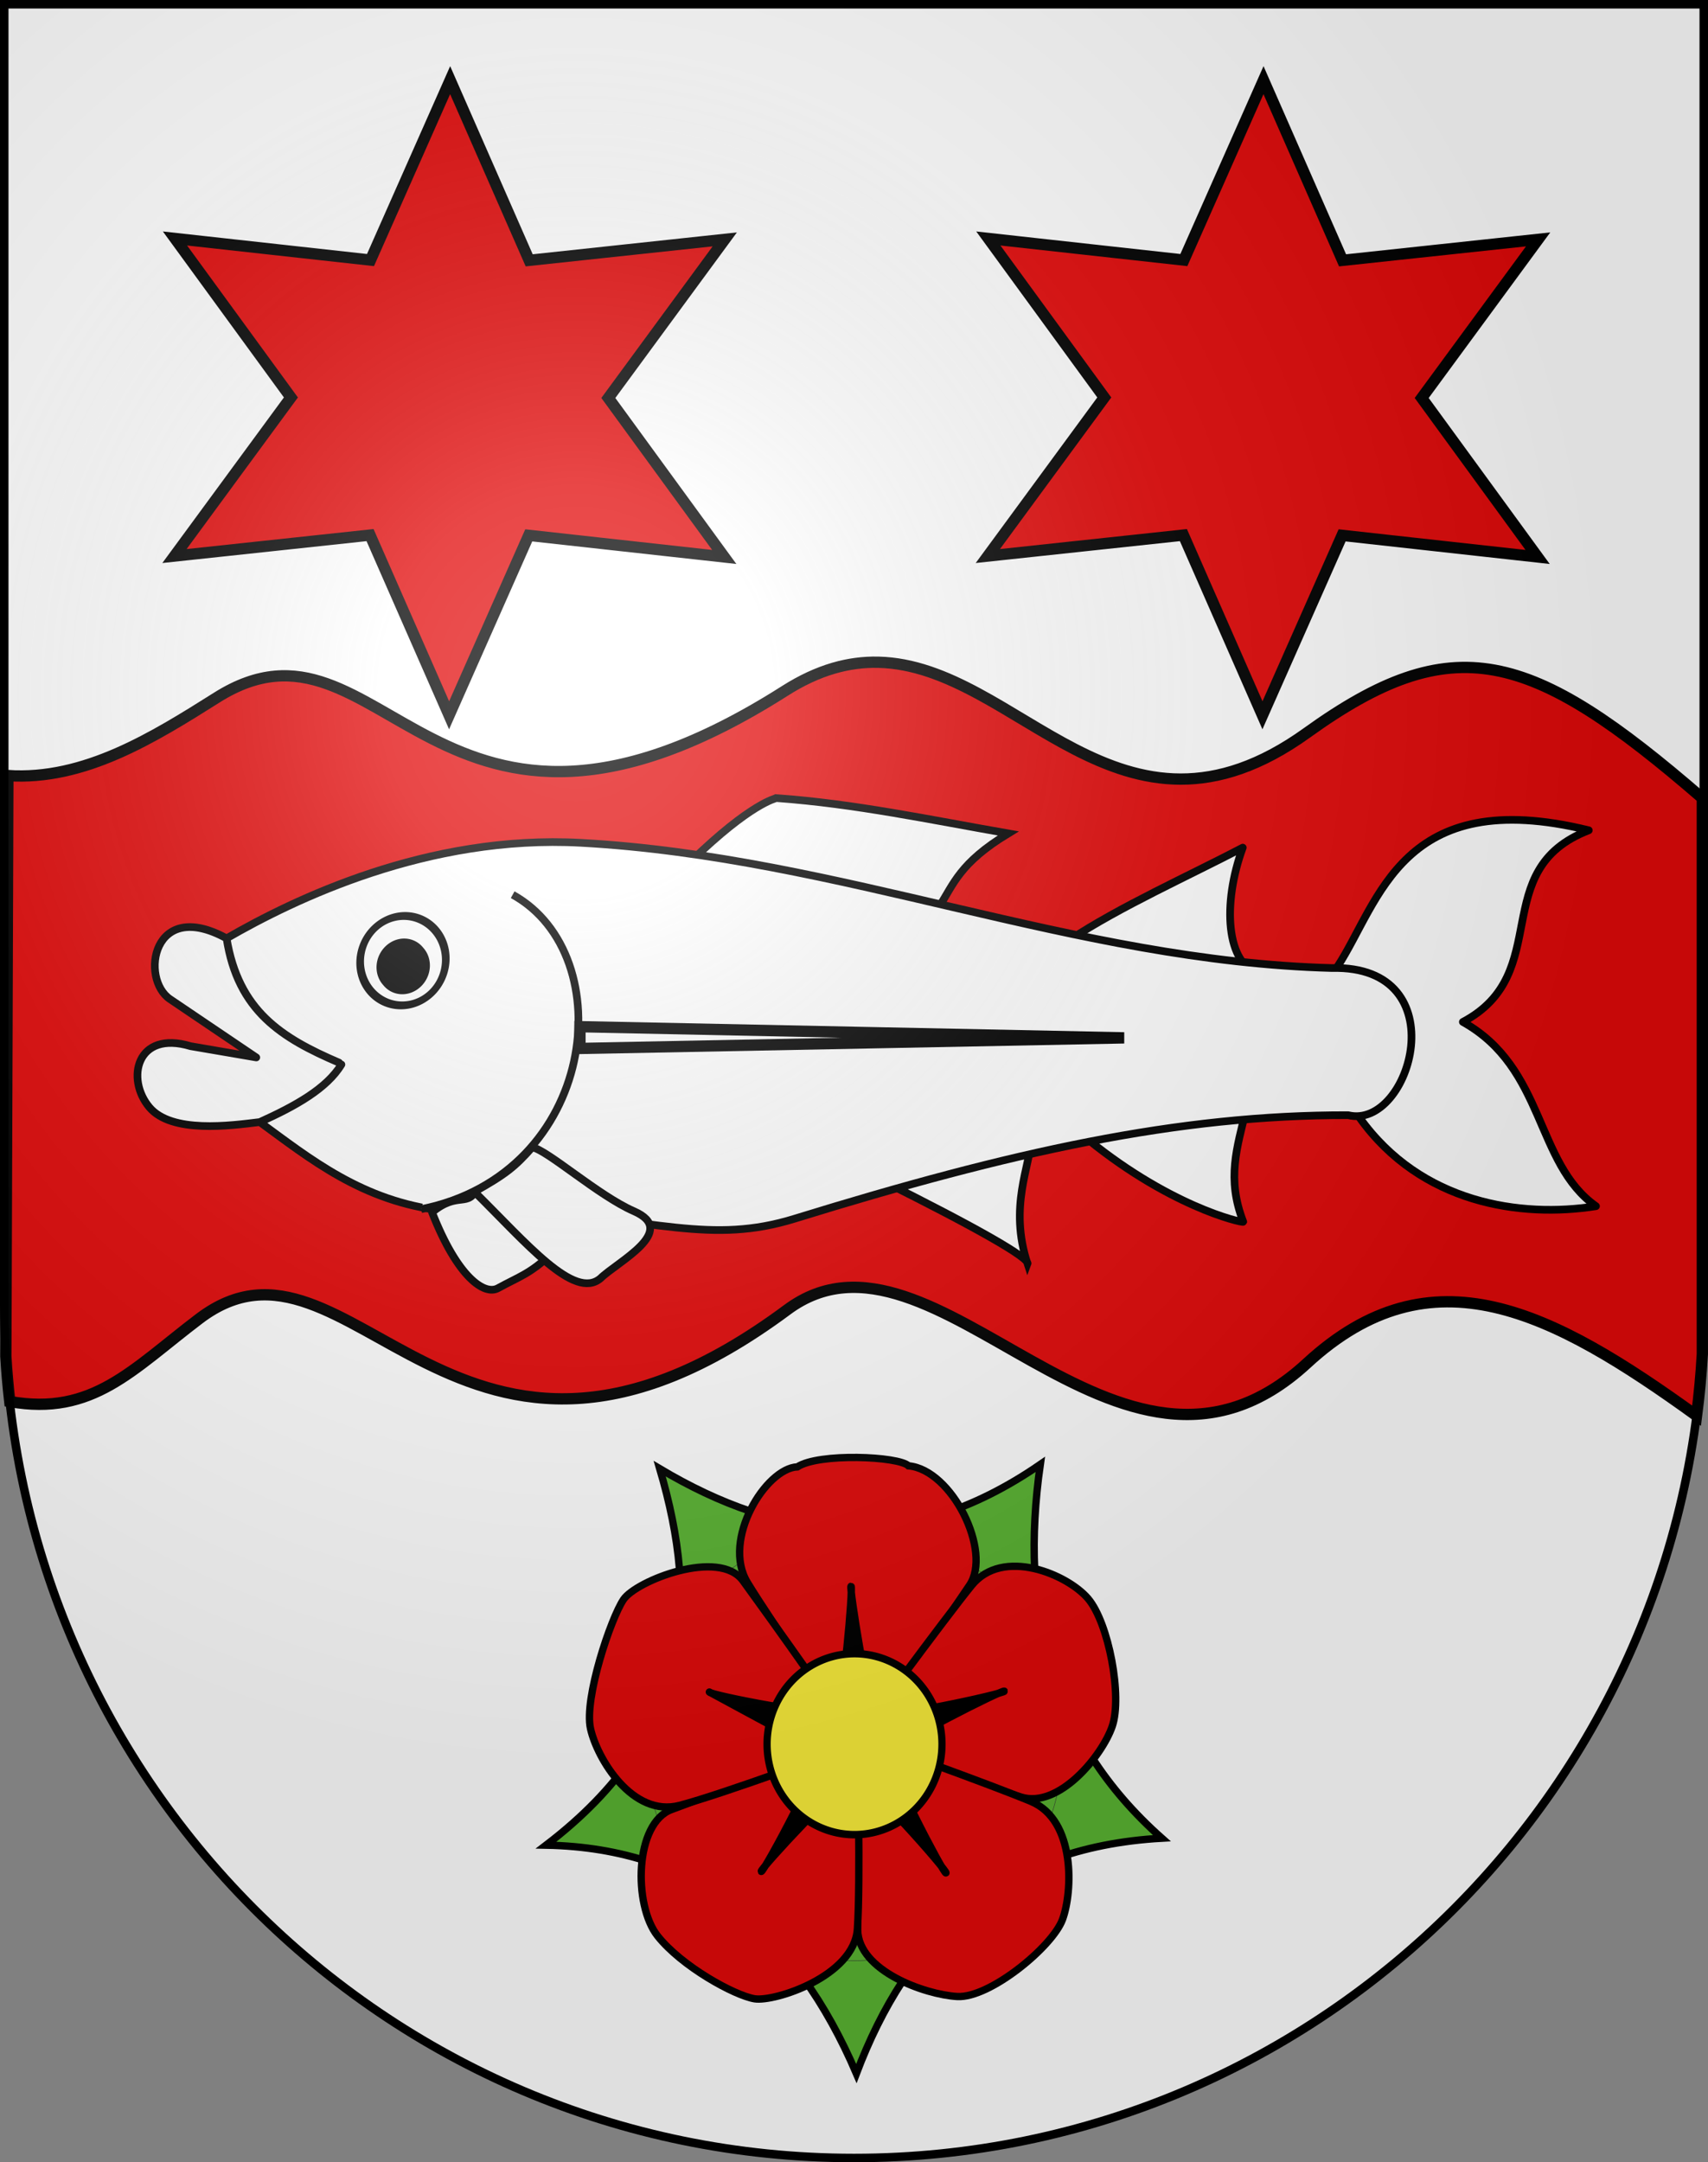 <?xml version="1.0" encoding="UTF-8" standalone="no"?>
<svg
   xmlns:dc="http://purl.org/dc/elements/1.1/"
   xmlns:cc="http://web.resource.org/cc/"
   xmlns:rdf="http://www.w3.org/1999/02/22-rdf-syntax-ns#"
   xmlns:svg="http://www.w3.org/2000/svg"
   xmlns="http://www.w3.org/2000/svg"
   xmlns:xlink="http://www.w3.org/1999/xlink"
   xmlns:sodipodi="http://sodipodi.sourceforge.net/DTD/sodipodi-0.dtd"
   xmlns:inkscape="http://www.inkscape.org/namespaces/inkscape"
   height="763"
   width="603"
   version="1.0"
   id="svg20"
   sodipodi:version="0.32"
   inkscape:version="0.44.1"
   sodipodi:docname="Röthenbach bei Herzogenbuchsee-coat of arms.svg"
   sodipodi:docbase="F:\Mis Documentos\Mis imágenes\Encyclopédie\Escudos de Suiza">
  <rect width="100%" height="100%" fill="#808080" stroke="none"/>
  <defs
     id="defs29">
    <linearGradient
       id="linearGradient2893">
      <stop
         style="stop-color:#ffffff;stop-opacity:0.314;"
         offset="0"
         id="stop2895" />
      <stop
         id="stop2897"
         offset="0.19"
         style="stop-color:#ffffff;stop-opacity:0.251;" />
      <stop
         style="stop-color:#6b6b6b;stop-opacity:0.125;"
         offset="0.6"
         id="stop2901" />
      <stop
         style="stop-color:#000000;stop-opacity:0.125;"
         offset="1"
         id="stop2899" />
    </linearGradient>
    <linearGradient
       id="linearGradient2955">
      <stop
         style="stop-color:white;stop-opacity:0;"
         offset="0"
         id="stop2965" />
      <stop
         style="stop-color:black;stop-opacity:0.646;"
         offset="1"
         id="stop2959" />
    </linearGradient>
    <radialGradient
       inkscape:collect="always"
       xlink:href="#linearGradient2893"
       id="radialGradient3236"
       gradientUnits="userSpaceOnUse"
       gradientTransform="matrix(1.215,1.531577e-24,1.464684e-23,1.267,-839.192,-490.489)"
       cx="858.042"
       cy="579.933"
       fx="858.042"
       fy="579.933"
       r="300" />
  </defs>
  <sodipodi:namedview
     inkscape:window-height="682"
     inkscape:window-width="1024"
     inkscape:pageshadow="2"
     inkscape:pageopacity="0.0"
     guidetolerance="10.0"
     gridtolerance="10.0"
     objecttolerance="10.0"
     borderopacity="1.0"
     bordercolor="#666666"
     pagecolor="#ffffff"
     id="base"
     inkscape:zoom="0.45981187"
     inkscape:cx="704.20081"
     inkscape:cy="448.34925"
     inkscape:window-x="-4"
     inkscape:window-y="-4"
     inkscape:current-layer="layer2"
     showgrid="true"
     showguides="true"
     inkscape:guide-bbox="true" />
  <desc
     id="desc22">Coat of Arms of Canton of Freiburg (Fribourg)</desc>
  <g
     inkscape:groupmode="layer"
     id="layer1"
     inkscape:label="Fond écu"
     sodipodi:insensitive="true">
    <path
       id="path1899"
       d="M 1.5,1.5 L 1.5,460.368 C 1.5,626.678 135.815,761.5 301.5,761.5 C 467.185,761.5 601.5,626.678 601.5,460.368 L 601.5,1.5 L 1.5,1.5 z "
       style="fill:white;fill-opacity:1" />
  </g>
  <g
     inkscape:groupmode="layer"
     id="layer2"
     inkscape:label="Meubles"
     sodipodi:insensitive="true">
    <g
       style="display:inline"
       id="g45075"
       transform="matrix(1.295,0,0,1.295,-300.615,444.207)">
      <path
         style="fill:#5ab532;fill-opacity:1;stroke:black;stroke-width:2;stroke-linecap:round;stroke-linejoin:miter;marker-start:none;stroke-miterlimit:4;stroke-dasharray:none;stroke-opacity:1"
         d="M 515.743,56.018 C 510.084,95.739 518.202,130.703 548.879,157.877 C 503.725,160.412 479.448,185.557 465.604,222 C 449.13,183.554 422.425,160.552 381,159.771 C 421.264,129.022 422.763,93.811 411.988,57.188 C 444.687,76.659 478.775,81.5 515.743,56.018 z "
         id="path45077"
         sodipodi:nodetypes="cccccc"
         inkscape:r_cx="true"
         inkscape:r_cy="true" />
      <path
         sodipodi:type="arc"
         style="fill:none;fill-opacity:1;stroke:#333;stroke-width:0.602;stroke-linecap:round;stroke-linejoin:round;stroke-miterlimit:4;stroke-dasharray:none;stroke-opacity:1"
         id="path45079"
         sodipodi:cx="480"
         sodipodi:cy="390"
         sodipodi:rx="50"
         sodipodi:ry="50"
         d="M 530 390 A 50 50 0 1 1  430,390 A 50 50 0 1 1  530 390 z"
         inkscape:r_cx="true"
         inkscape:r_cy="true"
         transform="matrix(0.193,0,0,0.2,372.317,54.251)" />
      <path
         sodipodi:type="arc"
         style="fill:none;fill-opacity:1;stroke:#333;stroke-width:0.602;stroke-linecap:round;stroke-linejoin:round;stroke-miterlimit:4;stroke-dasharray:none;stroke-opacity:1"
         id="path45081"
         sodipodi:cx="480"
         sodipodi:cy="390"
         sodipodi:rx="295"
         sodipodi:ry="295"
         d="M 775 390 A 295 295 0 1 1  185,390 A 295 295 0 1 1  775 390 z"
         inkscape:r_cx="true"
         inkscape:r_cy="true"
         transform="matrix(0.193,0,0,0.2,372.317,54.251)" />
      <path
         inkscape:r_cy="true"
         inkscape:r_cx="true"
         style="fill:#e20909;fill-opacity:1;stroke:black;stroke-width:2;stroke-linecap:round;stroke-linejoin:miter;stroke-miterlimit:4;stroke-dasharray:none;stroke-opacity:1"
         d="M 449.521,56.689 C 455.339,52.859 477.131,53.78 479.812,56.407 C 491.69,57.465 502.642,79.755 496.459,88.918 C 490.337,97.989 466.428,133.253 465.622,132.171 C 463.497,129.319 442.172,98.577 435.876,88.158 C 428.855,76.538 440.916,57.057 449.521,56.689 z "
         id="path45083"
         sodipodi:nodetypes="ccsssc" />
      <path
         sodipodi:nodetypes="czzssz"
         id="path45085"
         d="M 528.771,92.597 C 534.404,99.228 538.15,119.26 535.351,127.39 C 532.552,135.52 520.728,149.894 510.457,146.65 C 500.186,143.405 463.941,133.426 464.685,132.298 C 466.646,129.323 489.399,98.436 497.019,89.014 C 505.517,78.505 523.137,85.966 528.771,92.597 z "
         style="fill:#e20909;fill-opacity:1;stroke:black;stroke-width:2;stroke-linecap:round;stroke-linejoin:miter;stroke-miterlimit:4;stroke-dasharray:none;stroke-opacity:1"
         inkscape:r_cx="true"
         inkscape:r_cy="true" />
      <path
         inkscape:r_cy="true"
         inkscape:r_cx="true"
         style="fill:#e20909;fill-opacity:1;stroke:black;stroke-width:2;stroke-linecap:round;stroke-linejoin:miter;stroke-miterlimit:4;stroke-dasharray:none;stroke-opacity:1"
         d="M 521.779,180.071 C 518.996,187.501 501.925,201.539 493.083,201.015 C 484.242,200.492 466.145,194.015 465.949,182.838 C 465.754,171.772 464.949,130.13 466.215,130.514 C 469.552,131.527 502.211,143.269 513.215,147.865 C 525.489,152.991 524.562,172.642 521.779,180.071 z "
         id="path45087"
         sodipodi:nodetypes="czsssz" />
      <path
         sodipodi:nodetypes="czsszz"
         id="path45089"
         d="M 437.844,201.635 C 432.425,200.745 417.985,192.854 411.379,184.474 C 404.773,176.094 405.095,153.679 415.296,150.032 C 425.395,146.42 465.809,130.454 465.848,131.82 C 465.949,135.421 466.751,169.599 465.885,182.568 C 465.019,195.538 443.262,202.524 437.844,201.635 z "
         style="fill:#e20909;fill-opacity:1;stroke:black;stroke-width:2;stroke-linecap:round;stroke-linejoin:miter;stroke-miterlimit:4;stroke-dasharray:none;stroke-opacity:1"
         inkscape:r_cx="true"
         inkscape:r_cy="true" />
      <path
         inkscape:r_cy="true"
         inkscape:r_cx="true"
         style="fill:#e20909;fill-opacity:1;stroke:black;stroke-width:2;stroke-linecap:round;stroke-linejoin:miter;stroke-miterlimit:4;stroke-dasharray:none;stroke-opacity:1"
         d="M 393.117,128.003 C 391.305,119.801 398.678,97.911 402.127,92.819 C 405.576,87.727 428.184,78.808 434.684,87.731 C 441.12,96.565 466.63,132.015 465.388,132.474 C 462.113,133.687 428.909,145.951 417.399,148.934 C 404.561,152.261 394.929,136.204 393.117,128.003 z "
         id="path45091"
         sodipodi:nodetypes="czsssz" />
      <path
         inkscape:r_cy="true"
         inkscape:r_cx="true"
         style="fill:black;fill-opacity:1;stroke:black;stroke-width:2;stroke-linecap:round;stroke-linejoin:round;stroke-miterlimit:4;stroke-dasharray:none;stroke-opacity:1"
         d="M 425.525,118.046 C 425.525,118.846 457.607,125.148 459.923,123.349 C 462.045,121.55 464.728,89.236 464.15,89.236 C 463.571,89.236 468.799,121.749 470.536,123.748 C 472.272,125.947 506.127,118.419 505.934,117.819 C 505.741,117.219 475.36,132.544 474.395,134.943 C 473.623,137.342 489.439,167.737 490.018,167.337 C 490.597,166.938 467.834,141.14 464.94,141.34 C 462.528,141.34 439.282,166.331 439.668,166.931 C 440.247,167.331 457.524,135.351 455.291,134.143 L 425.525,118.046 z "
         id="path45093"
         sodipodi:nodetypes="czzzzzzzzzc" />
      <path
         sodipodi:type="arc"
         style="fill:#fcef3c;fill-opacity:1;stroke:black;stroke-width:11.315;stroke-linecap:butt;stroke-miterlimit:4;stroke-dasharray:none;stroke-opacity:1"
         id="path45095"
         sodipodi:cx="480"
         sodipodi:cy="390"
         sodipodi:rx="137"
         sodipodi:ry="137"
         d="M 617 390 A 137 137 0 1 1  343,390 A 137 137 0 1 1  617 390 z"
         inkscape:r_cx="true"
         inkscape:r_cy="true"
         transform="matrix(0.174,0,0,0.18,381.579,62.047)" />
    </g>
    <path
       sodipodi:type="star"
       style="opacity:1;fill:#e20909;fill-opacity:1;fill-rule:nonzero;stroke:black;stroke-width:1;stroke-miterlimit:4;stroke-dasharray:none;stroke-opacity:1"
       id="path45108"
       sodipodi:sides="6"
       sodipodi:cx="646.76581"
       sodipodi:cy="590.60278"
       sodipodi:r1="28.100294"
       sodipodi:r2="14.050147"
       sodipodi:arg1="0.5252436"
       sodipodi:arg2="1.0488424"
       inkscape:flatsided="false"
       inkscape:rounded="0"
       inkscape:randomized="0"
       d="M 671.078,604.693 L 653.771,602.782 L 646.72,618.703 L 639.721,602.759 L 622.407,604.613 L 632.716,590.58 L 622.453,576.513 L 639.761,578.423 L 646.812,562.503 L 653.811,578.447 L 671.124,576.593 L 660.816,590.626 L 671.078,604.693 z "
       transform="matrix(3.988,0,0,3.988,-2420.566,-2214.98)" />
    <path
       transform="matrix(3.988,0,0,3.988,-2133.414,-2214.98)"
       d="M 671.078,604.693 L 653.771,602.782 L 646.72,618.703 L 639.721,602.759 L 622.407,604.613 L 632.716,590.58 L 622.453,576.513 L 639.761,578.423 L 646.812,562.503 L 653.811,578.447 L 671.124,576.593 L 660.816,590.626 L 671.078,604.693 z "
       inkscape:randomized="0"
       inkscape:rounded="0"
       inkscape:flatsided="false"
       sodipodi:arg2="1.0488424"
       sodipodi:arg1="0.5252436"
       sodipodi:r2="14.050147"
       sodipodi:r1="28.100294"
       sodipodi:cy="590.60278"
       sodipodi:cx="646.76581"
       sodipodi:sides="6"
       id="path45110"
       style="opacity:1;fill:#e20909;fill-opacity:1;fill-rule:nonzero;stroke:black;stroke-width:1;stroke-miterlimit:4;stroke-dasharray:none;stroke-opacity:1"
       sodipodi:type="star" />
    <path
       style="fill:#e20909;fill-opacity:1;fill-rule:evenodd;stroke:black;stroke-width:3.988px;stroke-linecap:butt;stroke-linejoin:miter;stroke-opacity:1"
       d="M 310.062,233.688 C 299.803,233.462 288.957,236.257 277.125,243.781 C 153.335,322.505 135.288,209.149 76.594,246.125 C 54.151,260.263 29.849,275.463 2.781,273.688 L 2.062,478.625 C 2.381,483.978 2.843,489.288 3.438,494.562 C 32.714,499.783 46.631,483.309 70.375,465.312 C 123.877,424.761 161.3,548.715 277.906,462.188 C 330.152,423.418 394.514,542.767 461.406,481.062 C 505.389,440.491 547.898,462.691 598.969,499.562 C 599.9,492.376 600.583,485.118 601,477.781 L 601,281.656 C 540.162,228.987 512.878,221.582 461.406,258.594 C 395.242,306.171 359.495,234.773 310.062,233.688 z "
       id="path45112" />
    <g
       id="g48724"
       transform="matrix(3.988,0,0,3.988,-2469.922,-2262.829)">
      <path
         sodipodi:nodetypes="cccc"
         id="path5482"
         d="M 714.005,650.594 C 718.486,647.631 724.576,644.912 729.357,642.411 C 727.537,647.363 727.851,652.784 730.896,653.621 C 726.345,653.661 718.163,651.869 714.005,650.594 z "
         style="fill:white;fill-opacity:1;fill-rule:evenodd;stroke:black;stroke-width:0.678;stroke-linecap:round;stroke-linejoin:round;stroke-miterlimit:4;stroke-dasharray:none;stroke-opacity:1" />
      <path
         sodipodi:nodetypes="ccccc"
         id="path2810"
         d="M 739.716,666.332 C 745.15,673.909 753.967,675.19 760.627,674.138 C 755.222,670.331 756.164,661.929 748.84,657.835 C 757.003,653.512 750.934,644.364 759.989,640.878 C 743.387,636.798 741.476,647.217 737.747,652.93"
         style="fill:white;fill-opacity:1;fill-rule:evenodd;stroke:black;stroke-width:0.678;stroke-linecap:round;stroke-linejoin:round;stroke-miterlimit:4;stroke-dasharray:none;stroke-opacity:1" />
      <path
         sodipodi:nodetypes="cccc"
         id="path6371"
         d="M 714.913,667.625 C 722.633,674.161 729.359,675.641 729.4,675.52 C 727.917,671.694 728.835,669.009 729.673,665.51 L 714.913,667.625 z "
         style="fill:white;fill-opacity:1;fill-rule:evenodd;stroke:black;stroke-width:0.678;stroke-linecap:round;stroke-linejoin:round;stroke-miterlimit:4;stroke-dasharray:none;stroke-opacity:1" />
      <path
         sodipodi:nodetypes="cccc"
         id="path6373"
         d="M 697.275,671.799 C 705.824,676.06 710.511,678.726 710.307,679.248 C 708.615,674.165 710.569,670.509 710.605,668.247 L 697.275,671.799 z "
         style="fill:white;fill-opacity:1;fill-rule:evenodd;stroke:black;stroke-width:0.678;stroke-linecap:butt;stroke-linejoin:miter;stroke-miterlimit:4;stroke-dasharray:none;stroke-opacity:1" />
      <path
         sodipodi:nodetypes="ccccc"
         id="path6375"
         d="M 680.488,643.637 C 685.827,638.448 688.028,638.062 688.069,638.029 C 694.995,638.519 701.748,639.96 708.597,641.155 C 704.269,643.78 703.772,645.639 702.461,647.661 L 680.488,643.637 z "
         style="fill:white;fill-opacity:1;fill-rule:evenodd;stroke:black;stroke-width:0.678;stroke-linecap:butt;stroke-linejoin:miter;stroke-miterlimit:4;stroke-dasharray:none;stroke-opacity:1" />
      <path
         sodipodi:nodetypes="cscccccsccsccczcc"
         id="path1921"
         d="M 636.211,659.98 C 631.413,658.542 630.454,662.895 632.569,665.394 C 634.538,667.722 639.73,667.016 642.337,666.695 C 645.507,665.289 648.296,663.702 649.563,661.601 C 648.248,663.748 645.458,665.284 642.337,666.695 C 646.706,669.88 651.419,673.748 658.579,674.541 L 664.04,674.24 C 677.562,675.385 682.312,677.521 689.698,675.24 C 708.846,669.326 723.645,666.051 738.685,666.086 C 744.234,667.437 748.458,652.798 737.254,653.065 C 714.358,652.456 693.802,643.247 670.76,641.985 C 657.204,641.242 645.342,647.005 639.398,650.44 C 640.457,656.852 644.23,659.236 649.356,661.437 C 644.3,659.272 640.396,656.897 639.398,650.44 C 632.817,646.827 631.734,654.025 634.388,655.817 L 642.028,660.977 L 636.211,659.98 z "
         style="fill:white;fill-opacity:1;fill-rule:evenodd;stroke:black;stroke-width:0.678;stroke-linecap:round;stroke-linejoin:round;stroke-miterlimit:4;stroke-dasharray:none;stroke-opacity:1" />
      <path
         style="fill:white;fill-opacity:1;fill-rule:evenodd;stroke:black;stroke-width:0.678;stroke-linecap:round;stroke-linejoin:round;stroke-miterlimit:4;stroke-dasharray:none;stroke-opacity:1"
         d="M 657.587,674.682 C 659.867,680.507 662.246,682.034 663.417,681.398 C 665.307,680.36 666.258,680.144 668.211,678.288 C 665.007,677.368 663.245,672.088 661.62,672.445 C 660.794,674.384 659.926,672.741 657.587,674.682 z "
         id="path2876"
         sodipodi:nodetypes="ccccc" />
      <path
         sodipodi:nodetypes="ccscc"
         id="path6403"
         d="M 661.339,672.863 C 665.969,677.428 670.17,682.483 672.494,680.526 C 673.99,679.055 679.478,676.332 675.446,674.577 C 672.323,673.218 667.742,669.129 666.449,668.931 C 664.933,670.639 664.156,671.28 661.339,672.863 z "
         style="fill:white;fill-opacity:1;fill-rule:evenodd;stroke:black;stroke-width:0.678;stroke-linecap:round;stroke-linejoin:round;stroke-miterlimit:4;stroke-dasharray:none;stroke-opacity:1" />
      <path
         sodipodi:nodetypes="cc"
         id="path8179"
         d="M 656.628,674.4 C 672.234,671.271 674.392,651.923 664.723,646.577"
         style="fill:white;fill-opacity:1;fill-rule:evenodd;stroke:black;stroke-width:0.678;stroke-linecap:butt;stroke-linejoin:miter;stroke-miterlimit:4;stroke-dasharray:none;stroke-opacity:1" />
      <path
         transform="matrix(0.924,-0.864,0.683,0.802,-215.735,947.893)"
         d="M 679.321 360.065 A 3.105 3.623 0 1 1  673.11,360.065 A 3.105 3.623 0 1 1  679.321 360.065 z"
         sodipodi:ry="3.6230469"
         sodipodi:rx="3.1054688"
         sodipodi:cy="360.06543"
         sodipodi:cx="676.21582"
         id="path8181"
         style="fill:white;fill-opacity:1;fill-rule:evenodd;stroke:black;stroke-width:0.588;stroke-linecap:round;stroke-linejoin:round;stroke-miterlimit:4;stroke-dasharray:none;stroke-opacity:1"
         sodipodi:type="arc" />
      <path
         transform="matrix(1.751,-1.636,1.175,1.379,-887.39,1196.774)"
         d="M 638.691 362.265 A 0.906 1.165 0 1 1  636.88,362.265 A 0.906 1.165 0 1 1  638.691 362.265 z"
         sodipodi:ry="1.1645508"
         sodipodi:rx="0.90576172"
         sodipodi:cy="362.26514"
         sodipodi:cx="637.78564"
         id="path8183"
         style="fill:black;fill-opacity:1;fill-rule:evenodd;stroke:black;stroke-width:0.21;stroke-linecap:round;stroke-linejoin:round;stroke-miterlimit:4;stroke-dasharray:none;stroke-opacity:1"
         sodipodi:type="arc" />
      <path
         sodipodi:nodetypes="cccc"
         id="path2870"
         d="M 670.681,658.256 L 670.681,660.181 L 718.854,659.244 L 670.681,658.256 z "
         style="fill:white;fill-opacity:1;fill-rule:evenodd;stroke:black;stroke-width:1px;stroke-linecap:butt;stroke-linejoin:miter;stroke-opacity:1" />
    </g>
  </g>
  <g
     inkscape:groupmode="layer"
     id="layer3"
     inkscape:label="Reflet final"
     style="display:inline"
     sodipodi:insensitive="true">
    <path
       style="fill:url(#radialGradient3236);fill-opacity:1"
       d="M 1.5,1.5 L 1.5,460.368 C 1.5,626.679 135.815,761.5 301.5,761.5 C 467.185,761.5 601.5,626.679 601.5,460.368 L 601.5,1.5 L 1.5,1.5 z "
       id="path2346" />
  </g>
  <g
     inkscape:groupmode="layer"
     id="layer4"
     inkscape:label="Contour final"
     style="display:inline"
     sodipodi:insensitive="true">
    <path
       style="fill:none;fill-opacity:1;stroke:black;stroke-width:3;stroke-miterlimit:4;stroke-dasharray:none;stroke-opacity:1"
       d="M 1.5,1.5 L 1.5,460.368 C 1.5,626.679 135.815,761.5 301.5,761.5 C 467.185,761.5 601.5,626.679 601.5,460.368 L 601.5,1.5 L 1.5,1.5 z "
       id="path3239" />
  </g>
</svg>
